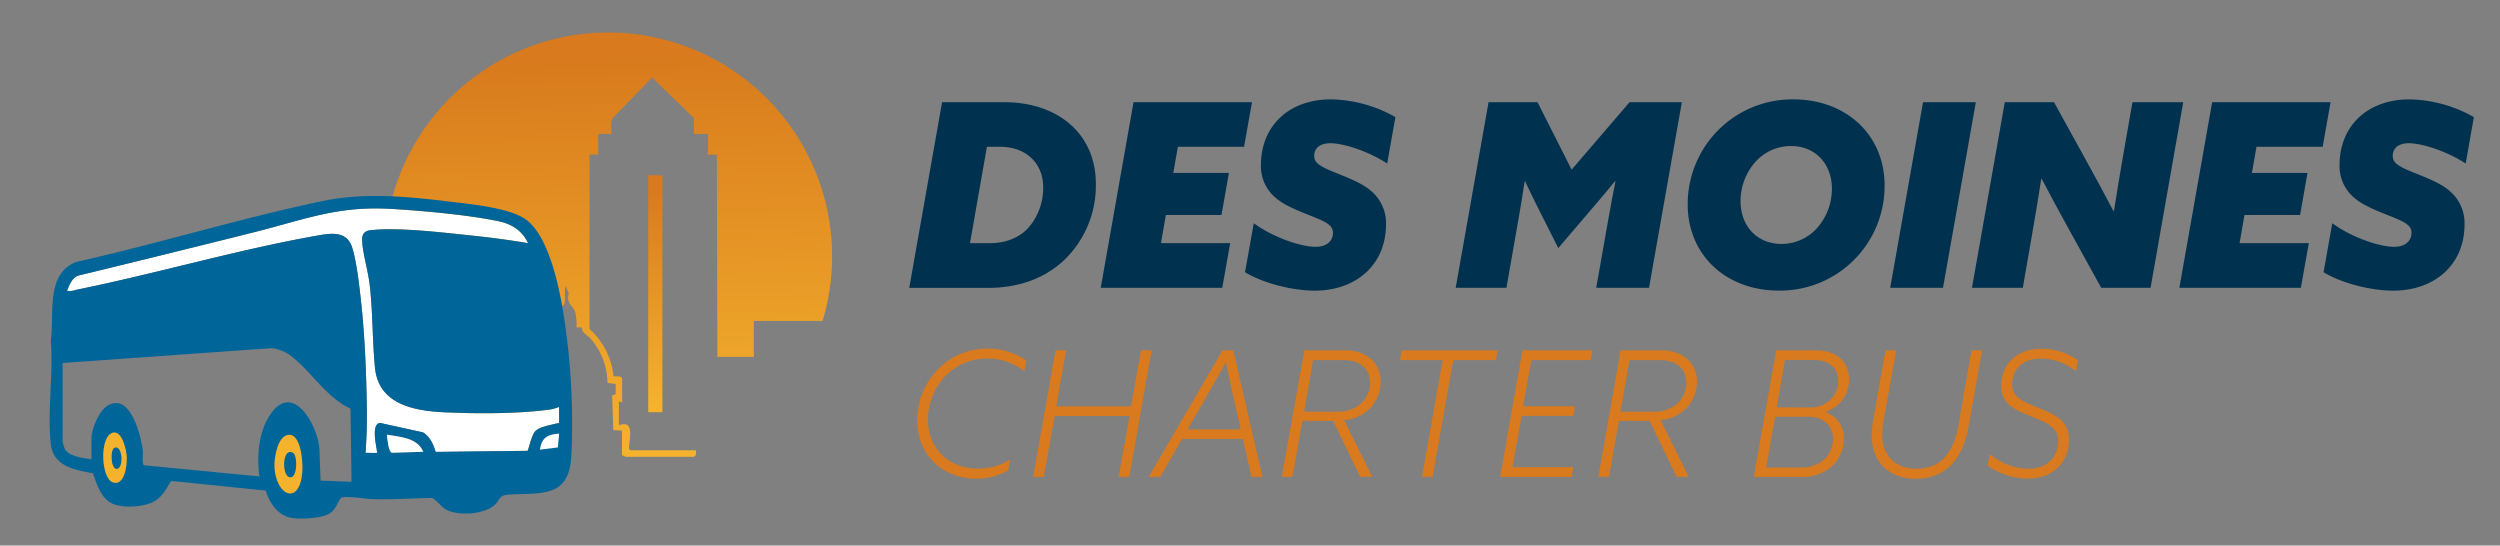<svg id="Layer_1" data-name="Layer 1" xmlns="http://www.w3.org/2000/svg" xmlns:xlink="http://www.w3.org/1999/xlink" viewBox="0 0 704.46 153.73">
  <rect x="0" y="0" width="704.46" height="153.73" fill="#808080" stroke="none"/>
  <defs>
    <style>
      .cls-1 {
        fill: #d87a1d;
      }

      .cls-2 {
        fill: #00324f;
      }

      .cls-3 {
        fill: url(#linear-gradient);
      }

      .cls-4 {
        fill: url(#linear-gradient-2);
      }

      .cls-5 {
        fill: #fff;
      }

      .cls-6 {
        fill: #006598;
      }

      .cls-7 {
        fill: #f4b22d;
      }
    </style>
    <linearGradient id="linear-gradient" x1="173" y1="127.96" x2="169.73" y2="16.36" gradientUnits="userSpaceOnUse">
      <stop offset="0" stop-color="#f4b22d"/>
      <stop offset="1" stop-color="#d87a1d"/>
    </linearGradient>
    <linearGradient id="linear-gradient-2" x1="185.56" y1="113.9" x2="183.79" y2="53.24" xlink:href="#linear-gradient"/>
  </defs>
  <g>
    <path class="cls-1" d="M275.15,134.89c-9.7,0-16.7-6.85-16.7-16.36a20.51,20.51,0,0,1,5.77-14.39,19.38,19.38,0,0,1,13.94-5.91,18.75,18.75,0,0,1,11,3.35l-.5,3.06a16.61,16.61,0,0,0-10.54-3.6,16.12,16.12,0,0,0-11.78,5,17.77,17.77,0,0,0-4.87,12.31c0,8,5.91,13.7,14.14,13.7a17.76,17.76,0,0,0,9-2.51l-.54,3.05A18.55,18.55,0,0,1,275.15,134.89Z"/>
    <path class="cls-1" d="M324.52,98.72l-6.31,35.68h-3l3.05-17.15H297.17l-3.05,17.15h-3l6.31-35.68h3l-2.81,15.77h21.09l2.8-15.77Z"/>
    <path class="cls-1" d="M344.47,98.72h3.06l8.22,35.68h-3.1l-2.41-10.69H333.09l-6.16,10.69h-3.25ZM349.6,121l-1.88-8.32c-.78-3.4-1.57-7.1-2.26-10.5h-.1c-1.87,3.4-3.75,6.7-5.62,10L334.62,121Z"/>
    <path class="cls-1" d="M367.53,98.72h11.58c5.61,0,9.95,3.26,9.95,8.87a10.75,10.75,0,0,1-3.25,7.69,11.32,11.32,0,0,1-7.05,3.1l7.93,16H383.3l-7.64-15.77H367l-2.81,15.77h-3Zm16.21,14.79a8.08,8.08,0,0,0,2.31-5.72c0-4.24-3.3-6.31-7.39-6.31H370L367.48,116h9.36A9.76,9.76,0,0,0,383.74,113.51Z"/>
    <path class="cls-1" d="M394.92,98.72H422l-.49,2.76h-12l-5.82,32.92h-3l5.81-32.92h-12Z"/>
    <path class="cls-1" d="M429,98.72h19.71l-.49,2.76h-16.7l-2.32,13H443.8l-.5,2.71H428.77l-2.56,14.44h17.14l-.49,2.76H422.71Z"/>
    <path class="cls-1" d="M456.65,98.72h11.58c5.62,0,9.95,3.26,9.95,8.87a10.75,10.75,0,0,1-3.25,7.69,11.29,11.29,0,0,1-7,3.1l7.93,16h-3.4l-7.64-15.77h-8.62l-2.81,15.77h-3Zm16.21,14.79a8.09,8.09,0,0,0,2.32-5.72c0-4.24-3.3-6.31-7.39-6.31h-8.63L456.6,116H466A9.74,9.74,0,0,0,472.86,113.51Z"/>
    <path class="cls-1" d="M500.5,98.72h11.28c5.22,0,9.27,2.86,9.27,8.13a9.51,9.51,0,0,1-6.71,9.22v.05a7.59,7.59,0,0,1,5.23,7.49,10.42,10.42,0,0,1-3.4,7.78,12.27,12.27,0,0,1-8.68,3h-13.3Zm7,33a9.29,9.29,0,0,0,6.61-2.32,8.23,8.23,0,0,0,2.41-5.76c0-3.65-2.76-6.21-6.9-6.21H500.2l-2.51,14.29Zm2.76-16.9a7.94,7.94,0,0,0,5.57-2.22A7.44,7.44,0,0,0,518,107.3c0-3.94-3.06-5.87-6.95-5.87H503l-2.36,13.36Z"/>
    <path class="cls-1" d="M534.3,98.72l-3.45,19.37a26.09,26.09,0,0,0-.45,4.43c0,6.11,3.85,9.56,9.66,9.56,7,0,10.45-4.83,11.73-12l3.74-21.34h3l-3.85,21.63c-1.57,8.82-6.35,14.54-14.78,14.54-7.49,0-12.46-4.58-12.46-12.07a28.15,28.15,0,0,1,.44-4.73l3.4-19.37Z"/>
    <path class="cls-1" d="M577.26,119.62c-2.17-1.48-7-2.81-9.61-4.49a7,7,0,0,1-3.75-6.45c0-6.21,4.64-10.4,11.19-10.4a18.09,18.09,0,0,1,10.44,3.2l-.54,3.11a16.21,16.21,0,0,0-10-3.55c-4.83,0-8,2.86-8,7.24,0,1.83.64,3.3,3.15,4.73s6.75,2.61,9.36,4.39a7.23,7.23,0,0,1,3.5,6.45c0,6.7-4.78,11-11.53,11a19.8,19.8,0,0,1-11.38-3.65l.59-3.25a17.46,17.46,0,0,0,10.94,4.14c5.08,0,8.33-3.15,8.33-7.83C579.92,122.47,579.42,121.09,577.26,119.62Z"/>
  </g>
  <g>
    <path class="cls-2" d="M265.46,28.8H283c15,0,25.79,8.81,25.79,23a29.1,29.1,0,0,1-8.88,21.45c-5.57,5.27-13,7.87-21.46,7.87H256.21ZM278.9,68.52c4.47,0,8.37-1.51,11-4.47a17.06,17.06,0,0,0,4.05-11.27c0-7-5.06-11.42-12.14-11.42H278.1l-4.77,27.16Z"/>
    <path class="cls-2" d="M319.41,28.8h33.38l-2.24,12.56H331.91l-1.3,7.37h15.68l-2.1,11.85H328.52l-1.38,7.94h19.51l-2.24,12.57H310.17Z"/>
    <path class="cls-2" d="M371.78,61.81c-2.67-1.23-9-3.25-12.06-5.85a11.58,11.58,0,0,1-4.41-9.39C355.31,35.22,363.47,28,375,28a38,38,0,0,1,18.2,5l-2.31,13.07c-6.07-3.9-12.86-5.71-16-5.71-2.82,0-4.56,1.3-4.56,3.54,0,1.59.87,2.46,3.62,3.76s8.95,3.25,12.13,5.92a11.85,11.85,0,0,1,4.48,9.61c0,11.48-8.52,18.71-20.08,18.71-6.36,0-14.59-2.1-19.65-5.2l2.46-13.8c5.27,3.9,13.22,6.65,17.41,6.65,3.1,0,4.91-1.59,4.91-4C375.54,63.9,374.46,63,371.78,61.81Z"/>
    <path class="cls-2" d="M419.45,28.8h13.8l9.61,19,16.32-19h14.74l-9.25,52.29H449.79l3.18-18c.72-4.12,1.44-8,2.24-12h-.15c-2.45,3-5,6-7.58,9L439.1,69.9l-5-9.9c-1.67-3.32-3-6-4.34-8.88h-.14c-.51,3.39-1.09,7-1.67,10.25l-3.46,19.72h-14.3Z"/>
    <path class="cls-2" d="M475.57,57.62A29.48,29.48,0,0,1,505.33,28c15,0,25.72,10.11,25.72,24.27a29.48,29.48,0,0,1-29.76,29.62C486.26,81.89,475.57,71.78,475.57,57.62Zm36.63,6.43a16.67,16.67,0,0,0,4-10.84c0-7-4.62-12.06-11.56-12.06a13.37,13.37,0,0,0-10.18,4.69,16.63,16.63,0,0,0-4,10.84c0,7,4.63,12.06,11.56,12.06A13.41,13.41,0,0,0,512.2,64.05Z"/>
    <path class="cls-2" d="M541.88,28.8h14.88l-9.25,52.29H532.63Z"/>
    <path class="cls-2" d="M555.67,81.09l9.25-52.29h13.87l8.88,16.1c2.68,4.84,5.35,9.76,7.88,14.6l.14-.08c.72-4.69,1.66-10.4,2.6-15.74l2.6-14.88H615.2L606,81.09H592.08L583.2,65c-2.68-4.84-5.35-9.76-7.88-14.6l-.14.08c-.72,4.69-1.66,10.4-2.6,15.74L570,81.09Z"/>
    <path class="cls-2" d="M623.35,28.8h33.37l-2.23,12.56H635.85l-1.3,7.37h15.67l-2.09,11.85H632.45l-1.37,7.94h19.51l-2.24,12.57H614.11Z"/>
    <path class="cls-2" d="M675.72,61.81c-2.67-1.23-9-3.25-12.06-5.85a11.58,11.58,0,0,1-4.41-9.39c0-11.35,8.16-18.57,19.65-18.57a38.06,38.06,0,0,1,18.2,5l-2.31,13.07c-6.07-3.9-12.86-5.71-16-5.71-2.81,0-4.55,1.3-4.55,3.54,0,1.59.87,2.46,3.61,3.76s9,3.25,12.14,5.92a11.85,11.85,0,0,1,4.48,9.61c0,11.48-8.52,18.71-20.08,18.71-6.36,0-14.59-2.1-19.65-5.2l2.46-13.8c5.27,3.9,13.22,6.65,17.4,6.65,3.11,0,4.92-1.59,4.92-4C679.48,63.9,678.39,63,675.72,61.81Z"/>
  </g>
  <g>
    <path class="cls-3" d="M154,132.07c1.4-2.62,1.59-7.22,1.72-10.23.42-9.85-.35-19.75-.63-29.58h1.54c0-1.78-.3-3.89.91-5.37.4-.5,1.33-.82,1.49-1.27.35-1-.09-3.69.36-5l.89,2c-.83,2.94,1.15,3.47,1.78,5.28a13.84,13.84,0,0,1,.38,4.36H164c-.25,1.38,1.63,2.24,2.6,3.36a19.54,19.54,0,0,1,4.58,12.28l2.31.28,0,2.9-1,.33.33,9.79,2.45.15v6.9l1.06.47h19c1-.1.78-1.08.77-1.84H177.61l-.39-.45c.11-2.71,1.71-8.29-2.83-6.6v-6.74l.92.31v-6.89l-.51-.41-1.91-.08a20.65,20.65,0,0,0-6.77-13.3V43.56h2.45V37.74h3.68c.13-1.51-.4-3.27.47-4.58l11.06-11.32L195.53,33.3v4.44h4V43.1c0,.07-.46.35-.31.46H202l.15,57h10.26V90.43h19.38a63.07,63.07,0,1,0-78.18,42.31A7.65,7.65,0,0,0,154,132.07Z"/>
    <polygon class="cls-4" points="182.66 116.15 186.65 116.16 186.65 49.38 182.66 49.38 182.66 116.15"/>
  </g>
  <g>
    <g>
      <path class="cls-5" d="M157.56,119.17c-1.86.5-5.27.93-6.65,2.25-1.21,1.16-2,5.53-2.28,5.61l-25.87.31c-.66-2.16-1.57-4.28-3.59-5.51l-12.11-2.66c-2.59.41-.94,6.59-.77,8.45H103a148.81,148.81,0,0,0,.32-14.94c-.17-8.92-.57-18.24-1.52-27.13-.47-4.35-1.28-11.81-2.57-15.82-1.63-5-6.41-3.94-10.45-3.23-22.4,4-45,10.66-67.43,15.19a4.74,4.74,0,0,1-2.48.24c.71-1.64,1.38-3.64,3.25-4.29Q47,71.6,71.92,65.35c14.12-3.56,23.37-7.42,38.44-6.48,9,.56,21.23,1.63,30,3.45,3.84.79,6.72,2.59,8.43,6.19-5.13-.85-10.35-1.57-15.53-2.1-8.23-.85-21-2.45-28.95-1.52-1.66.19-2.33,1.2-2.27,2.86.14,3.44,1.67,8.57,2.12,12.38.92,7.8.75,15.72,1.51,23.51,1,10.24,10.85,12.1,19.44,12.53s20.41.45,28.92-.65a11.82,11.82,0,0,0,3.51-.87Z"/>
      <path class="cls-6" d="M81.19,122.54c3.83-.54,4.21,8.29,4,10.65-.87,9.4-7.38,6.49-7.84-1.49C77.19,129.24,78.14,123,81.19,122.54Zm1.5,5.16a1.81,1.81,0,0,0-1-.37l-.61.26c-1.59,1.25-1.34,6.76.67,6.92S83.86,128.77,82.69,127.7Z"/>
      <path class="cls-6" d="M31.73,121.94c2.72-.82,4,5.17,4,7.05,0,2.22-.64,8.06-4,6.94S28,123.07,31.73,121.94Zm.58,4.2c-1.31.43-1.14,6,.56,6C34.87,132.15,34.66,125.39,32.31,126.14Z"/>
      <path class="cls-6" d="M159.62,94.34c-1.11-8.87-3.86-26.34-11-32.16-4.41-3.62-16.16-4.67-22.06-5.39-11.65-1.42-23.86-2.58-35.4-.19C67.92,61.43,45,68.55,21.8,73.73c-9.14,3.07-6.4,15-7.49,22.36.76,9.22-1,19.94,0,29,.68,6.3,6.74,7.35,11.87,8.26,1.12,3.09,2.27,7.21,5.62,8.62,3,1.27,8.6.93,11.47-.6,2.61-1.39,3.42-3.53,5-5.85l26.61,2.72c1.22,3.91,3.68,7.38,8,7.8,2.54.24,8.22,0,10.24-1.51,1.69-1.23,2.23-3.51,3-4.22s6.89.26,8.43.32c5.75.2,11.47-.22,17.2-.31,1.56.85,2.56,2.56,4.16,3.37,3.5,1.77,10.77,1.26,13.65-1.56,1.55-1.51.84-2.44,3.61-2.72,4.08-.41,10.74.24,14.11-2.17,3.75-2.67,3.66-7.65,3.84-11.84A194,194,0,0,0,159.62,94.34Zm-69.29,41.1L90,126.57c-.3-6.17-7.07-19-13.52-10.21-3.58,4.87-4.2,12.09-3.37,17.89L40.54,131.1c-.56-.38-.2-3-.29-3.93-.44-4.32-3.72-17.42-10.4-12.52-2.12,1.56-4.07,6.33-4.07,8.9v5.88c-2.12-.31-6.43-.84-7.5-2.9a14.7,14.7,0,0,1-.64-2.08V102.29L76.55,98.1a11.27,11.27,0,0,1,6.06,2.69c5.47,4.45,9.52,11.31,16.16,14.36l.29,20.61Zm20.08-7.87c-1-.34-1.24-4.06-1.4-5.08,3.72.64,8.6.83,10.25,4.82Zm47.15-8.4c-1.86.5-5.27.93-6.65,2.25-1.21,1.16-2,5.53-2.28,5.61l-25.87.31c-.66-2.16-1.57-4.28-3.59-5.51l-12.11-2.66c-2.59.41-.94,6.59-.77,8.45H103a148.81,148.81,0,0,0,.32-14.94c-.17-8.92-.57-18.24-1.52-27.13-.47-4.35-1.28-11.81-2.57-15.82-1.63-5-6.41-3.94-10.45-3.23-22.4,4-45,10.66-67.43,15.19a4.74,4.74,0,0,1-2.48.24c.71-1.64,1.38-3.64,3.25-4.29Q47,71.6,71.92,65.35c14.12-3.56,23.37-7.42,38.44-6.48,9,.56,21.23,1.63,30,3.45,3.84.79,6.72,2.59,8.43,6.19-5.13-.85-10.35-1.57-15.53-2.1-8.23-.85-21-2.45-28.95-1.52-1.66.19-2.33,1.2-2.27,2.86.14,3.44,1.67,8.57,2.12,12.38.92,7.8.75,15.72,1.51,23.51,1,10.24,10.85,12.1,19.44,12.53s20.41.45,28.92-.65a11.82,11.82,0,0,0,3.51-.87Z"/>
    </g>
    <path class="cls-5" d="M119.26,127.31l-8.85.26c-1-.34-1.24-4.06-1.4-5.08C112.73,123.13,117.61,123.32,119.26,127.31Z"/>
    <path class="cls-7" d="M31.79,135.93c-3.36-1.14-3.83-12.86-.06-14,2.72-.82,4,5.17,4,7.05C35.79,131.21,35.1,137.05,31.79,135.93Z"/>
    <path class="cls-7" d="M85.18,133.19c-.87,9.4-7.38,6.49-7.84-1.49-.15-2.46.8-8.72,3.85-9.16C85,122,85.4,130.83,85.18,133.19Z"/>
    <path class="cls-5" d="M157.21,126.07l-5.08.64c.52-3.37,2.12-4.33,5.42-4.52Z"/>
    <path class="cls-6" d="M81.71,127.33l-.61.26c-1.59,1.25-1.34,6.76.67,6.92s2.09-5.74.92-6.81A1.81,1.81,0,0,0,81.71,127.33Z"/>
    <path class="cls-6" d="M32.31,126.14c-1.31.43-1.14,6,.56,6C34.87,132.15,34.66,125.39,32.31,126.14Z"/>
  </g>
</svg>
